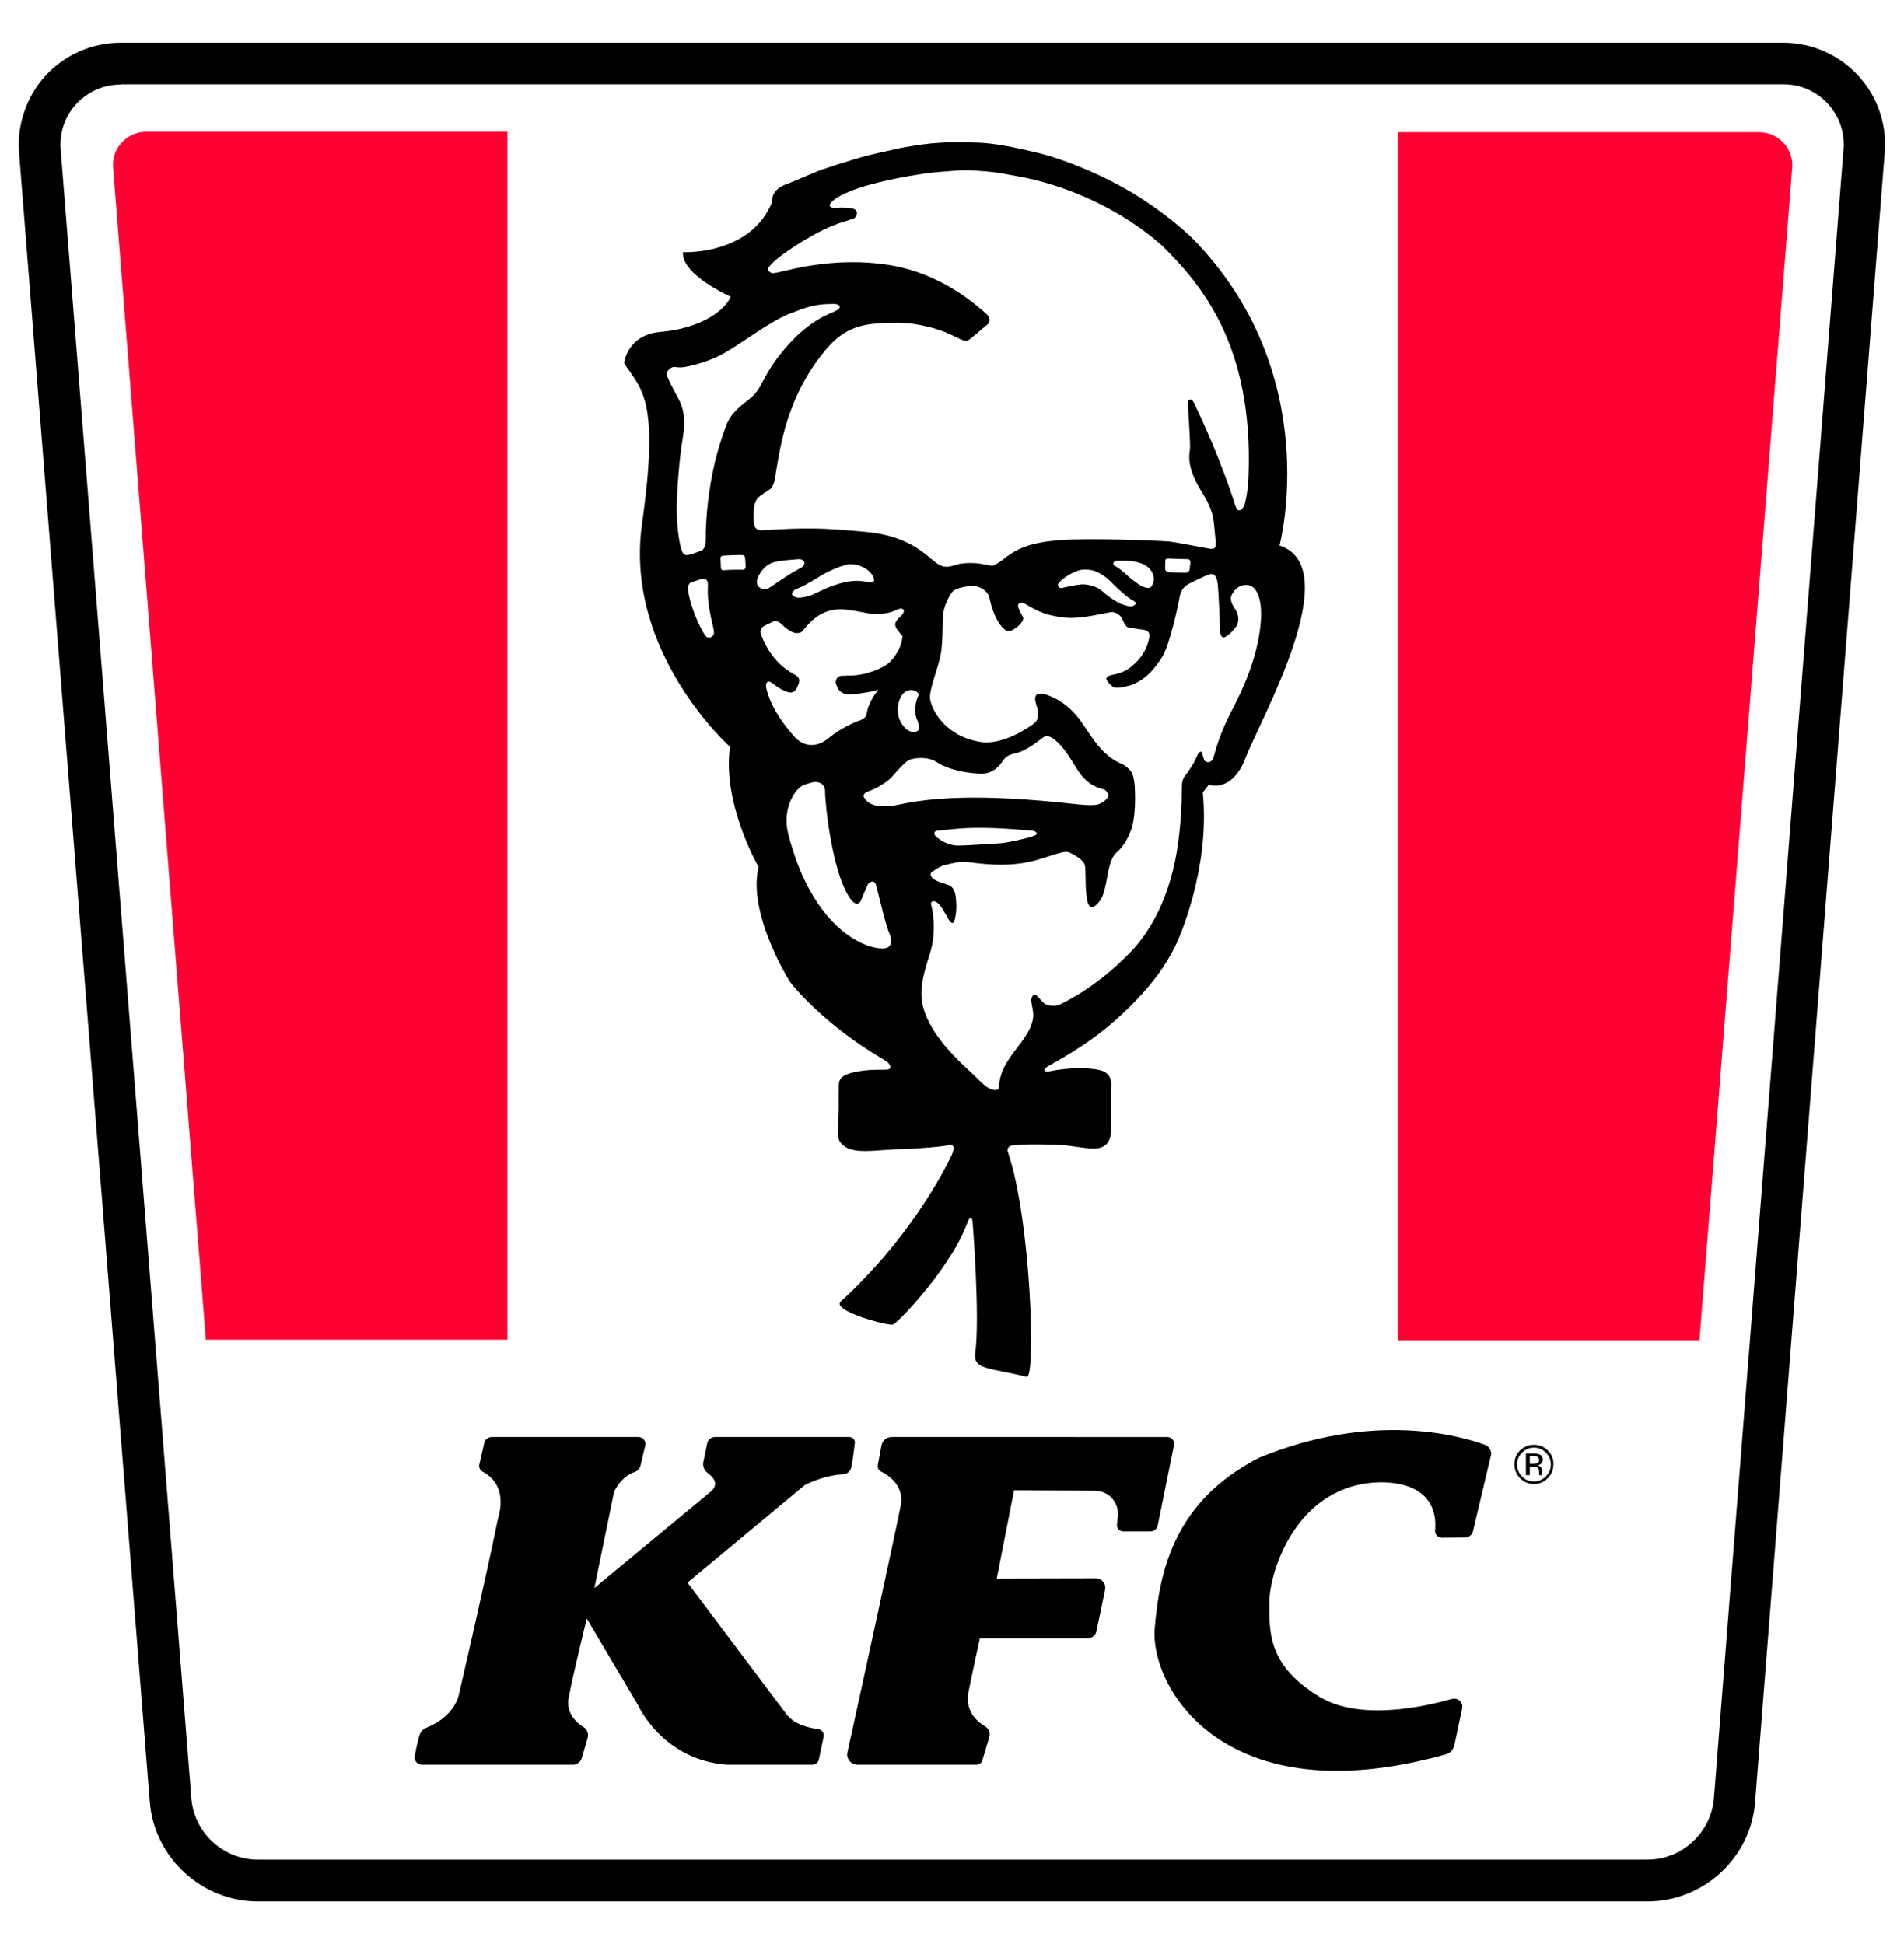 <svg xmlns="http://www.w3.org/2000/svg" xmlns:xlink="http://www.w3.org/1999/xlink" id="Layer_1" x="0px" y="0px" viewBox="0 0 878.7 897.4" style="enable-background:new 0 0 878.7 897.4;" xml:space="preserve"><style type="text/css">	.st0{fill:#FF0033;}</style><g>	<g>		<g>			<path d="M223.5,666l-2.3,10c-0.3,1.3,0.3,2.6,1.5,3.3c3.9,2,11.4,7.7,7,22.2c-5.1,25.4-17.9,80.6-17.9,80.6s-1.5,10-15,15.4    c-1.5,0.6-2.7,1.9-3.2,3.4c-1,3.3-1.7,7-2.2,9.7c-0.4,2.1,1.2,4,3.3,4h69.7c1.9,0,3.6-1.3,4.1-3.1l2.7-9.3c0.5-1.9-0.2-4-1.9-5    c-3.2-2-7.8-6-7-12.8c2.3-12.3,8.5-37.3,8.5-37.3l23.6,39.9c0,0,11.4,25.6,41.3,27.6H375c1.4,0,2.6-1,2.9-2.4l2.2-10.5    c0.4-1.8-0.9-3.4-2.6-3.6c-4.1-0.5-10.9-2-14.6-6.9c-7.1-9.4-45.6-60.7-45.6-60.7l54.1-45c0,0,8.3-4.5,17.7-5    c1.9-0.1,3.4-1.4,3.8-3.3c0.8-4.2,1.3-8.4,1.6-11.1c0.2-1.5-1-2.8-2.5-2.8h-62.1c-1.7,0-3.1,1.2-3.5,2.8l-1.8,8.7    c-0.4,2,0.4,4,2.1,5.2c2.7,2,5.6,5.4,0.6,9.1l-53,43.9l9.1-44.4c0,0,3.1-7.1,9.6-9.2c1.3-0.4,2.3-1.6,2.6-2.9    c0.8-3.6,1.6-6.8,2.2-9.2c0.5-2-1-4-3.1-4h-67.7C225.2,663.3,223.8,664.5,223.5,666z"></path>			<path d="M406.8,667.2l-1.7,9.1c-0.2,1.2,0.4,2.3,1.4,2.9c3.5,1.7,10.6,6.3,9.3,15.2c-2.7,13.7-19.8,92.2-24.7,114.4    c-0.7,3,1.6,5.8,4.7,5.8h54.8c1.3,0,2.4-0.8,2.8-2.1l3.2-10.8c0.5-1.8-0.2-3.7-1.8-4.7c-3.6-2.1-9.2-6.7-8-15.2    c2-10,5.4-25.6,5.4-25.6H502c1.9,0,3.6-1.3,4-3.2c1-4.8,2.9-13.8,4-19.3c0.5-2.7-1.5-5.2-4.2-5.2l-45.8,0.1l8-40.7l37.3,0.2    c6.3,0,11.2,5.4,10.6,11.7l-0.4,3.9c-0.2,1.7,1.2,3.2,3,3.2h12.4c1.7,0,3.1-1.2,3.4-2.8l7.5-37c0.4-2-1.1-3.8-3.1-3.8H411.4    C409.2,663.3,407.2,665,406.8,667.2z"></path>			<path d="M685.3,666.9c-11.8-4.3-51.8-15.6-104.3,6c-39,20.1-45.9,52-48.1,78.8c-2.2,26.6,31.4,86.9,134.4,58.1    c2-0.5,3.4-2.2,3.9-4.2l3.6-17c0.6-2.8-2-5.1-4.7-4.4c-12.7,3.6-42.4,10.3-61-0.9c-24.1-14.5-23.3-30-23.3-43.7    c0-13.7,12.3-54.7,51.3-55.4c24.4,0.1,25.9,15.2,25.2,22.2c-0.2,1.9,1.3,3.4,3.2,3.4l10.6-0.1c1.8,0,3.3-1.2,3.7-3l8.3-35    C688.5,669.8,687.3,667.6,685.3,666.9z"></path>		</g>		<g>			<path d="M714.3,669.5c-1.8-1.8-3.9-2.6-6.4-2.6c-2.5,0-4.6,0.9-6.4,2.6c-1.8,1.8-2.6,3.9-2.6,6.4c0,2.5,0.9,4.7,2.6,6.4    c1.8,1.8,3.9,2.7,6.4,2.7c2.5,0,4.7-0.9,6.4-2.7c1.8-1.8,2.6-3.9,2.6-6.4C717,673.4,716.1,671.3,714.3,669.5z M713.4,681.5    c-1.5,1.5-3.3,2.3-5.5,2.3c-2.2,0-4-0.7-5.5-2.3c-1.5-1.5-2.3-3.4-2.3-5.5c0-2.1,0.8-4,2.3-5.5c1.5-1.5,3.4-2.3,5.5-2.3    c2.1,0,4,0.8,5.5,2.3c1.5,1.5,2.3,3.3,2.3,5.5C715.7,678.1,714.9,680,713.4,681.5z"></path>			<path d="M712,673.8c0-1.3-0.5-2.1-1.6-2.5c-0.6-0.2-1.5-0.4-2.7-0.4h-3.5v10h1.8v-3.9h1.4c0.9,0,1.6,0.1,2,0.3    c0.6,0.4,0.9,1.1,0.9,2.3v0.8l0,0.3c0,0.1,0,0.1,0,0.1c0,0.1,0,0.1,0,0.1h1.6l-0.1-0.1c0-0.1-0.1-0.3-0.1-0.5c0-0.2,0-0.5,0-0.7    v-0.7c0-0.5-0.2-1-0.5-1.5c-0.4-0.5-0.9-0.9-1.7-1c0.6-0.1,1.1-0.3,1.4-0.5C711.7,675.3,712,674.7,712,673.8z M709.3,675.5    c-0.4,0.1-0.9,0.2-1.7,0.2H706v-3.6h1.5c1,0,1.7,0.1,2.1,0.4c0.4,0.3,0.7,0.7,0.7,1.5C710.3,674.7,710,675.2,709.3,675.5z"></path>		</g>	</g>	<path d="M590.5,251.8c0,0,21.4-79.5-40.6-142.2c0,0-2.1-1.9-3.3-3c-2.6-2.3-5.9-5.1-9.7-7.9c-8-5.9-14.5-10.4-27.7-16.9  c-3.3-1.6-18-8.5-31.6-11.6c-4.8-1.1-14.2-3.4-23-4.2c-0.4,0-0.9-0.1-1.5-0.1c-0.1,0-0.2,0-0.2,0c-0.4,0-1,0-1.5-0.1  c-0.3,0-0.6,0-0.9,0c-0.5,0-1,0-1.5-0.1c-0.4,0-0.8,0-1.2,0c-0.5,0-1.1,0-1.7,0c-0.6,0-1.3,0-2,0c-0.7,0-1.5,0-2.2,0  c-0.8,0-1.7,0-2.6,0c-0.6,0-1.2,0-1.9,0c-0.6,0-1.3,0-1.9,0.1c-0.7,0-1.4,0-2.1,0.1c-2.2,0.1-5.1,0.4-8.1,0.8  c-4.9,0.7-10.1,1.6-13.4,2.4c-3.6,0.9-8.5,1.8-14.6,3.5c-2.5,0.7-5,1.5-7.5,2.3c-0.7,0.2-1.4,0.4-2.1,0.6c-2.7,0.9-5.4,1.8-8.2,2.7  c-2,0.7-10.5,4.3-12.3,5.1c-0.9,0.4-2.1,0.9-3.4,1.4c-8.5,2.6-7.4,8.4-7.4,8.4c-10,24.9-41.2,23.3-41.2,23.3  c-0.8,10.5,22.1,20.6,22.1,20.6c-4.2,8.6-17.4,15-32.4,16.2c-15.5,1.3-16.9,14.4-16.9,14.4c7.4,11.9,16.7,14.9,8.3,74.2  c-8.4,59.3,40.6,102.9,40.6,102.9c-3.7,26.4,13.2,55.5,13.2,55.5c-5.3,21.5,14.4,52.9,14.4,52.9c1.4,2,14.4,17.8,37.3,32.3  c3.6,2.3,6.1,3.7,7.4,4.6c0.1,0.1,0.1,0.1,0.2,0.2c0.1,0.1,0.3,0.2,0.4,0.3c0.1,0.1,0.2,0.2,0.3,0.3c0,0,0.1,0.1,0.1,0.1  c0.6,0.9,1.5,2.6-0.8,2.8c-2.3,0.2-8.8-0.4-16,1.4c-7.2,1.8-6.2,4.5-6.3,8.7c-0.1,3.8,0.1,6.6-0.1,11.7c-0.2,5.1-1.1,9.7,1.1,12.1  c2.1,2.4,5.2,4.1,14.2,3.6c8.6-0.5,11.4-0.8,12.4-0.7c1,0.1,19.9-1,22.7-1.9c2.6-0.9,3.5,1,1.8,4.6c-3.7,7.8-19.5,38.5-51,67.4  c-5.3,4.3,21.8,11.6,23.9,10.8c2.2-0.8,17.3-16.8,26.4-31.5c0.5-0.6,4.8-7.2,8.3-16.3c0.6-1.5,1.6-2.4,2-0.1  c0.2,1.7,3.5,44.9,1.3,60.8c-1.1,8,5.7,6.8,23.7,11.2c4.4,1.1,1.9-73.3-8.7-103.9c0,0,0,0,0,0c-0.1-0.2-0.1-0.5-0.1-0.7  c0-1,0.7-1.9,1.7-2.1c0,0,0.4-0.1,0.7-0.1c6.1-0.9,20.1-0.3,22.5-0.2c2.4,0.1,8.7,1.2,12.1,1.5c3.4,0.3,11,1.2,10.8-9.2  c0-2.8,0-5.5,0-8.1c0-0.4,0-0.7,0-1c0-0.6,0-1.3,0-1.9c0-0.4,0-0.7,0-1.1c0-0.3,0-0.7,0-1c0-0.3,0-0.6,0-0.9c0-0.6,0-1.1,0-1.6  c0-0.2,0-0.3,0-0.4c0-0.4,0-0.7,0-1c0-0.2,0-0.3,0-0.5c0-0.3,0-0.5,0-0.7c0-0.1,0-0.2,0-0.2c0-0.3,0.1-0.6,0.1-1  c0.1-2.5-0.4-6.2-5.1-7.4c-5.4-1.4-14.8-1.3-23.5,0.5c-1.2,0.2-1.9,0.1-2.2-0.3c-0.2-0.4,0.1-1,1-1.7c1.9-1.3,17.6-9,31.9-21.8  c15.7-14.1,23.2-25.1,28-35.3c0,0,15.7-33.2,12.1-69.6l2.8-3.6c0,0,10.7,4.1,17-12.5C581.4,332.6,621.7,261.9,590.5,251.8   M325.9,293.8c-1.4-1.3-6.5-10.8-8.3-20.8c-0.2-1-0.3-3.7,1.5-4.2c1.4-0.4,3.4-1.2,4.3-1.5c1-0.3,3.4-0.7,3.3,2.8  c-0.1,3.5-0.4,7.6,2.2,18.4c0.5,1.9,0.5,2.5,0.6,3.3C329.7,293.9,327.1,295,325.9,293.8 M342.8,263c-0.4,0-4.8-0.1-7.1,0.1  c-1.5,0.1-3,0.4-3-1c0-1.6-0.2-3.8-0.2-4.4c0-0.6,0.3-1.1,1-1.2c1.8-0.2,8.5-0.4,9.1-0.3c0.6,0.1,1.3,0.4,1.3,1.8  c0.1,1.4,0.2,2.8,0.2,3.4C344.1,261.9,344.1,262.9,342.8,263 M342.1,187.2c-1.7,1.5-5.3,4.5-7,9.4c-1.8,4.9-8.5,22-9.4,49.1  c-0.1,3.1,0.6,7.5-2.4,8.6c-1.9,0.7-3.5,1.3-5,1.7c-1.5,0.4-2.8,0.4-3.6-1.7c-1.8-5.2-2.4-14.1-2.4-19.8c0-5.7,1.1-22.6,2.7-31.7  c1.6-9.1,0.5-14.4-2.1-19.2c-2.7-4.8-4.3-8.1-4.9-9.7c-0.7-2,0.1-3.2,2.1-4.3c1-0.5,2.8,0.1,4.3,0c2.9-0.2,13-2.4,20.9-7.2  c7.9-4.7,20.7-14.3,28.9-17.5c8.3-3.2,11.9-4.7,21-4.6c1.6,0,3.9,1.2,0.9,3c-3,1.7-12,3.7-24.1,17.9c-7.4,8.7-9.2,14-11.7,18  C347.7,183.2,345.7,184.2,342.1,187.2 M347.9,241.4c-0.1-2.1-0.2-5.7,0.2-7.8c0.2-0.9,0.7-3,1.9-4c1.7-1.5,3.8-2.7,5.1-3.6  c2.5-1.6,2.7-6.5,3.2-9.3c1.6-8.1,4.2-33.9,23.7-56.3c10-11.4,19.9-11,30.3-11.4c9.9-0.4,21.1,2.8,26.6,5.5  c4.4,2.1,6.6,3.6,8.4,2.3c1.7-1.3,6.4-5.4,8.3-6.9c1.9-1.5,1.2-3.7-0.6-5.2c-1.8-1.4-18.8-18.2-44.3-22.3  c-24.9-4.1-46.3,2.2-51.9,3.4c-1.1,0.2-1.7,0.3-2.4,0.3c-0.6-0.1-2.7-1.1-1.7-2.6c1.1-1.6,3.7-4,6.2-5.8c2.7-1.9,16-11.6,28.3-15.3  c2.3-0.7,2.9-1,4.3-1.3c1.9-0.5,3.4-4.4-0.4-4.9c-4-0.6-5.7-0.3-7.8-0.2c-2.2,0-3.2-1.1-1.6-2.7c1.6-1.7,4.5-3.4,9.5-5.4  c11-4.3,30.5-7.7,39.6-8.5c11.9-1,13.3-1,21-0.4c7.2,0.5,12.9,1.9,15.6,2.3c22.8,4,48.2,15.4,66.8,32c17.6,17.3,42.3,45.5,40,106.4  c-0.3,7.3-1.3,11.3-1.8,13.1c-0.5,1.8-2.9,4.8-4.2,0.8c-4.2-13.2-11-30.7-19.1-47.5c-1.3-2.8-3.2-1.9-2.9,0.8  c0.1,1.1,1.2,17.9,1,20.2c-0.2,2.3-2,7.7,4.9,19.1c2.8,4.7,5.4,8.7,6.1,15.1c0.7,6.4,0.9,9.1,0.8,9.8c-0.1,0.7,0.4,2.6-2.5,2.2  c-2.9-0.4-13.9-2.7-18.6-3.3c-4.8-0.5-38-1.7-50.5-0.7c-12.6,1-19.5,3.2-26.7,9.1c-1.7,1.4-4,2.6-4.5,2.7c-0.5,0.1-2.1-0.2-5.2-0.8  c-3.1-0.6-8.5-0.6-11.5,0.3c-3,0.9-5.2,1.8-8.4-0.1c-4.6-2.7-11.8-13.1-33.7-15c-20.4-1.8-25.4-2.1-48.1-0.7  C349.3,244.7,348,243.6,347.9,241.4 M549.4,259.7c-0.1,0.8-0.4,2.6-0.4,3.3c-0.1,0.7-1,1.3-1.9,1.4c-0.9,0-6.8-0.2-7.7-0.3  c-0.9-0.1-1.7-0.7-1.7-1.6c0-0.9,0.1-3,0.1-3.5c0-0.5,0.1-1.3,1.3-1.2c0.7,0,6.9,0.3,9.1,0.3C549.1,258.1,549.5,259,549.4,259.7   M520.8,266.1c-1.6-1.6-4.5-4-6.4-5c-1.3-0.7-0.5-2.3,1.4-2.3c6.7-0.1,11,0.5,14,3c2.2,1.9,3.4,5,2.3,7.5c-1.2,2.9-2.3,2-3.8,1.8  C526.9,270.9,522.4,267.6,520.8,266.1 M522.9,279.7c-1.3,0.6-5-0.6-6.3-1.3c-2.7-1.5-4.6-2.6-8.1-5.7c-2.4-2-6.8-3.5-10.8-2.8  c-2.7,0.4-4.8,0.8-7.2,1.4c-2.4,0.6-2.6-1.6-1.8-2.4c0.7-0.8,4.9-4.6,9.9-5.8c1.1-0.3,3.1-0.2,4.1-0.1c3,0.3,6.7,2.4,9.3,4.9  c2.6,2.6,6.8,6.7,9.6,8.5C522.8,277.3,525.9,278.2,522.9,279.7 M423.2,332.1c0.7,1.4,1,3.7,0.8,4.6c-0.2,1.2-4.3,2.7-7.7-2.4  c-3.4-5.1-1.8-11.3,0.2-13.8c3.2-3.9,8.1-1.1,7.4,0.4C421.5,326,422.5,330.8,423.2,332.1 M401.4,268.8c-3-0.5-6.1-1.3-11.8,0  c-6.4,1.5-10.7,3.9-13.8,5.3c-3.1,1.5-6.3,1.8-7.4,1.8c-1-0.1-4.7-1.1-1.8-3.5c0.8-0.7,2.5-1,5.2-2.5c1.9-1.1,3.4-1.9,5.6-3.3  c4.1-2.7,12-6.2,15.2-6.2c2.4,0,6.5,1.1,8.7,3.5C403.8,266.4,404.4,269.3,401.4,268.8 M349.5,267.2c0.6-1.9,3.4-6.9,8.1-7.8  c0.6-0.1,2.9-0.6,4.9-0.8c2.3-0.2,4.7-0.4,5.9-0.5c3.3-0.1,3.7,2.5,1.4,3.9c-1.5,0.9-3.8,2-5.9,3.4c-3.2,2-6.3,4.3-8.7,5.8  C352.4,273,348.3,271.2,349.5,267.2 M355.9,315c1,0.7,4,3.2,7.5,4.4c2.1,0.7,3.5-0.1,4.2-1.6c0.7-1.5,2.6-4.4-0.3-6.1  c-2.9-1.7-11.2-5.7-16.1-18.9c-0.7-1.9,0.4-3.2,1.1-3.7c0.7-0.4,3.2-1.6,4.3-2.1c1.2-0.5,2.7-0.3,4,1c1.4,1.3,4.3,4.1,6.9,4.2  c2.4,0.1,2.8-0.9,3.3-1.4c2-2.3,7.8-10.9,19.9-9.4c5,0.6,9.6,1.7,11.2,1.9c1.7,0.1,7.6,0.4,11.4-1.6c3.7-1.9,5,0,2.7,2.4  c-2.3,2.3-3.9,3.5-2.1,6.2c1.4,2,2.1,2.8,2.6,3.3l-0.1,0.9c0,0-0.1,0.5-0.2,1.3c-0.7,3.7-3.3,7.5-5.5,9.7c-3,2.9-8.3,4.5-10.3,5.1  c-2.5,0.8-6.6,1.2-7.2,1.2c-0.2,0-1,0-1.4,0l-0.9,0c-0.2,0-0.6,0.1-1,0.1l-0.4,0l-0.7,0c-0.3,0-0.6,0-0.9,0.1  c-1.4,0.3-2.2,1.5-2.2,3c0.1,0.7,0.4,1.5,0.8,2.3c0.4,1.1,2.2,3.3,5.4,3.3c0.2,0,0.4,0,0.6,0c3.8-0.4,6.3-0.8,8.6-1.2  c1.3-0.2,2.9-0.6,4.3-1c-0.7,0.8-1.3,1.6-1.9,2.5c-3.2,5.1-3.1,6.9-3.6,8.8c-0.5,1.9-2.1,2.5-3.8,3.1c-1.8,0.6-8.4,3.5-13.7,7.9  c-5.3,4.4-11.4,4.4-16.1-1c-4.7-5.4-10.7-13.3-12.7-22.3C353.1,314.4,354.9,314.2,355.9,315 M407.6,437.8  c-9.4,0.3-33.2-10.5-43.9-53.2c-2.8-11,3.1-20.8,7.4-22.3c2.5-0.9,3.8-1.2,4.7-1.3c0.9-0.1,5.2-0.1,5,4.8c-0.1,4,3.1,37.1,11.6,49  c2.1,3,4.1,3.1,5.1,0.5c0.9-2.4,2.4-5.6,2.9-6.8c0.3-0.9,3.1-3.3,4,0.4c2,7.8,4.3,17.9,6.1,22.1  C412.2,435.1,411.1,437.7,407.6,437.8 M414.4,371.5c-12.1,2.5-14.7-2-15.6-3.4c-0.8-1.3,0.6-2.4,1.9-2.8c2.9-0.9,6.9-3.3,9-4.9  c2.1-1.6,6.5-7.5,9.5-9.4c1.4-0.9,8.4-2.3,13.1,0.8c5.6,3.7,14.9,5.3,20.7,5.3c5.8,0,8.5-4,10.1-6.3c1.6-2.4,4.7-2.9,6.4-3.3  c4.6-1.2,11.2-6.6,11.9-7.1c0.7-0.6,2.6-1.2,5.2,0.9c4.8,3.9,7,8.4,11.1,14.7c4.1,6.3,9.7,8,11.4,8.3c1.7,0.3,2.4,2.5,2.5,3.1  c0,0.6-1.6,2.3-2.8,2.9c-1.2,0.7-1.9,2-11.3,1C450.6,366,428.8,368.4,414.4,371.5 M477,385.9c-3,1.1-11.7,3.1-15.8,3.4  c-4.2,0.2-17.6,1.2-19.9,1c-2.8-0.2-6.5-1.5-9.5-4.3c-0.6-0.6-1.3-2.5,1.2-2.6c4.6-0.1,12.4-2.6,39.1-0.3c2.9,0.2,4.2,0.4,4.9,0.4  C477.6,383.7,480,384.9,477,385.9 M581.9,286.4c-1.2,18.9-11.2,37.2-13.6,41.9c-5.4,10.4-7.2,17.7-8.2,21.1c-1,3.4-3.6,2.4-4.1,1.8  c-0.6-0.7-1-3.5-1.4-4c-0.3-0.5-1.4-0.4-2.5,2.5c-1.1,2.9-3.9,6.7-5.5,8.8c-1,1.4-1.2,3.5-1.2,5.2c0,3.2,0,15.6-2.3,29.4  c-4.1,24.5-14.2,38.9-21.2,46.2c-16.6,17.2-30.9,23.3-32.6,24.3c-2.2,1.2-5.6,0.5-6.7,0c-1.1-0.5-2-1.9-3.9-3.8  c-2-1.9-2.7,1-2.8,1.7c-0.1,0.7,0.6,3.4,0.9,6c0.5,4.8-2.8,10.1-6,14.3c-2,2.6-4.1,5.3-5.9,8.2c-2.2,3.6-3.8,7.4-3.8,11.7  c-0.1,0.7-0.2,1.2-0.8,1.3c-4.1,1-7.9-4.1-11.1-7c-2.2-2-4.3-4-6.4-6c0,0,0,0,0,0c-2.3-2.3-4.4-4.6-6.5-7c-0.1-0.2-0.3-0.3-0.4-0.5  c-0.8-1-1.6-2-2.3-3c-0.2-0.3-0.4-0.6-0.7-0.9c-0.9-1.2-1.7-2.4-2.5-3.8c-7.6-12.7-5.8-20.4-1.2-34.8c3.2-10.2,1.1-20.5,0.6-22  c-0.5-1.5,0.4-2.8,2.5-1.5c2,1.3,3.7,4.8,5.5,7.9c1.9,3.1,2.6,1.2,3-0.7c1-4.5,0.4-8.3,0.2-10.3c-0.2-1.2-0.9-4-3.1-4.8  c-3-1.1-6-1.8-7.5-3.2c-0.7-0.7-1.4-2-0.5-2.7c1.8-1.3,4.3-3.1,6.6-3.5c3.1-0.6,6.1-1.8,9.9-1.3c25.1,3.6,32.6-1.5,42.8-4.2  c2-0.5,3.2-0.8,4.7,0c1.6,0.7,5.7,3,6.6,5.2c0.9,2.1,0,10.5,1.3,16.9c1.4,6.3,5.8,0.6,6.9-1.9c1.1-2.5,2.2-8.6,2.5-10.2  c0.2-1.5,1.5-8.1,3.9-10c4.6-3.9,6.2-8.9,7-10.9c0.8-2,2-8.1,1.7-17c-0.2-8.9-1.8-9.9-3.9-11.8c-2.1-1.9-4.6-1.5-10-6.5  c-4.8-4.4-8.7-11.6-12.2-16.1c-3.5-4.5-9.2-9.3-15.8-11c-6.6-1.6-3.5,5-3.1,6.7c0.3,1.2,0.9,4.8-1.3,6.6  c-2.1,1.8-14.6,10.4-24.9,8.8c-16.6-2.7-22.4-14.8-23.3-19.4c-0.9-4.9,4.3-15.4,5.2-23.3c0.4-3.5,0.6-10.2,0.6-14.9  c0.1-4.7,3.3-10.6,4.6-11.9c1.3-1.3,4.5-2.2,8.3-2.5c3.8-0.3,7.9,2.1,8.6,5.4c2.5,11.4,6.5,14.3,7.8,15.2c1.4,0.9,3.9-0.9,4.9-1.6  c1-0.7,3.6-3.3,2.8-4.7c-1.2-2.2-1.9-3.5-2.2-4.8c-0.5-2.2,2.2-1.8,2.8-1.5c7.5,4.5,11.2,5.7,18.9,6.6c7.7,0.8,20.3-2.7,21.8-2.6  c1.2,0.1,3.5,1.2,4.2,2.6c0.6,1.2,1.7,3.9,2.8,4.4c1.1,0.4,3.8,0.6,5.2,0.9c1.9,0.3,5.4,0.1,4.8,3.7c-1.5,9.7-9.8,14.7-10.6,15.2  c-0.1,0.1-0.2,0.2-0.3,0.3c0.1-0.1,0.1-0.1,0.1-0.2c-1.4,0.8-3.1,1.4-5.4,1.9c-1.7,0.3-2.8,0.7-3.3,1.2c-1.1,1,0.9,3.1,2.7,4.5  c1.3,1.1,5.5,0.1,8.8-0.9h0c0.1-0.1,0.2,0,0.3-0.1c6.9-3.1,10.1-7.3,13.6-12.7c3.5-5.4,7.5-24.2,8-27.3c0.5-3.1,1.8-4.9,3.5-6  c1.7-1.1,9.7-4.9,10.8-5c1.1-0.1,2.3-0.1,3.1,2.9c0.8,3,1.2,20.9,1.4,23.7c0.2,2.9,1.7,2.8,2.5,2.3c1.8-1,3.1-2.3,4.8-4.6  c1.8-2.3,1.1-5.9-0.1-7.7c-1.2-1.8-3.1-4.7-1.8-7.1c2.9-5.5,7.4-4.6,8.6-4.2C578.4,270.9,582.7,273.6,581.9,286.4"></path>	<g>		<path class="st0" d="M234.2,60.8H67.5c-9,0-16.1,7.7-15.3,16.6L95,618.4h139.2V60.8z"></path>		<path class="st0" d="M645.1,61h166.7c9,0,16.1,7.7,15.3,16.6l-42.8,541.1H645.1V61z"></path>	</g>	<g>		<path d="M760.3,877.7H119c-25.9,0-47.9-20.3-49.9-46.1L8.8,70.4c-1-13,3.5-26,12.3-35.6c8.9-9.6,21.5-15.1,34.5-15.1h767.4   c13.1,0,25.6,5.5,34.5,15.1c8.9,9.6,13.4,22.6,12.3,35.6l-59.8,761.2C808.2,857.4,786.2,877.7,760.3,877.7z M55.7,39   c-7.8,0-15,3.2-20.4,8.9c-5.3,5.7-7.9,13.2-7.3,21l60.3,761.2c1.3,15.9,14.7,28.3,30.7,28.3h641.3c16,0,29.4-12.5,30.7-28.4   l59.8-761.2c0.6-7.8-2-15.2-7.3-21c-5.3-5.7-12.5-8.9-20.3-8.9H55.7z"></path>	</g></g></svg>